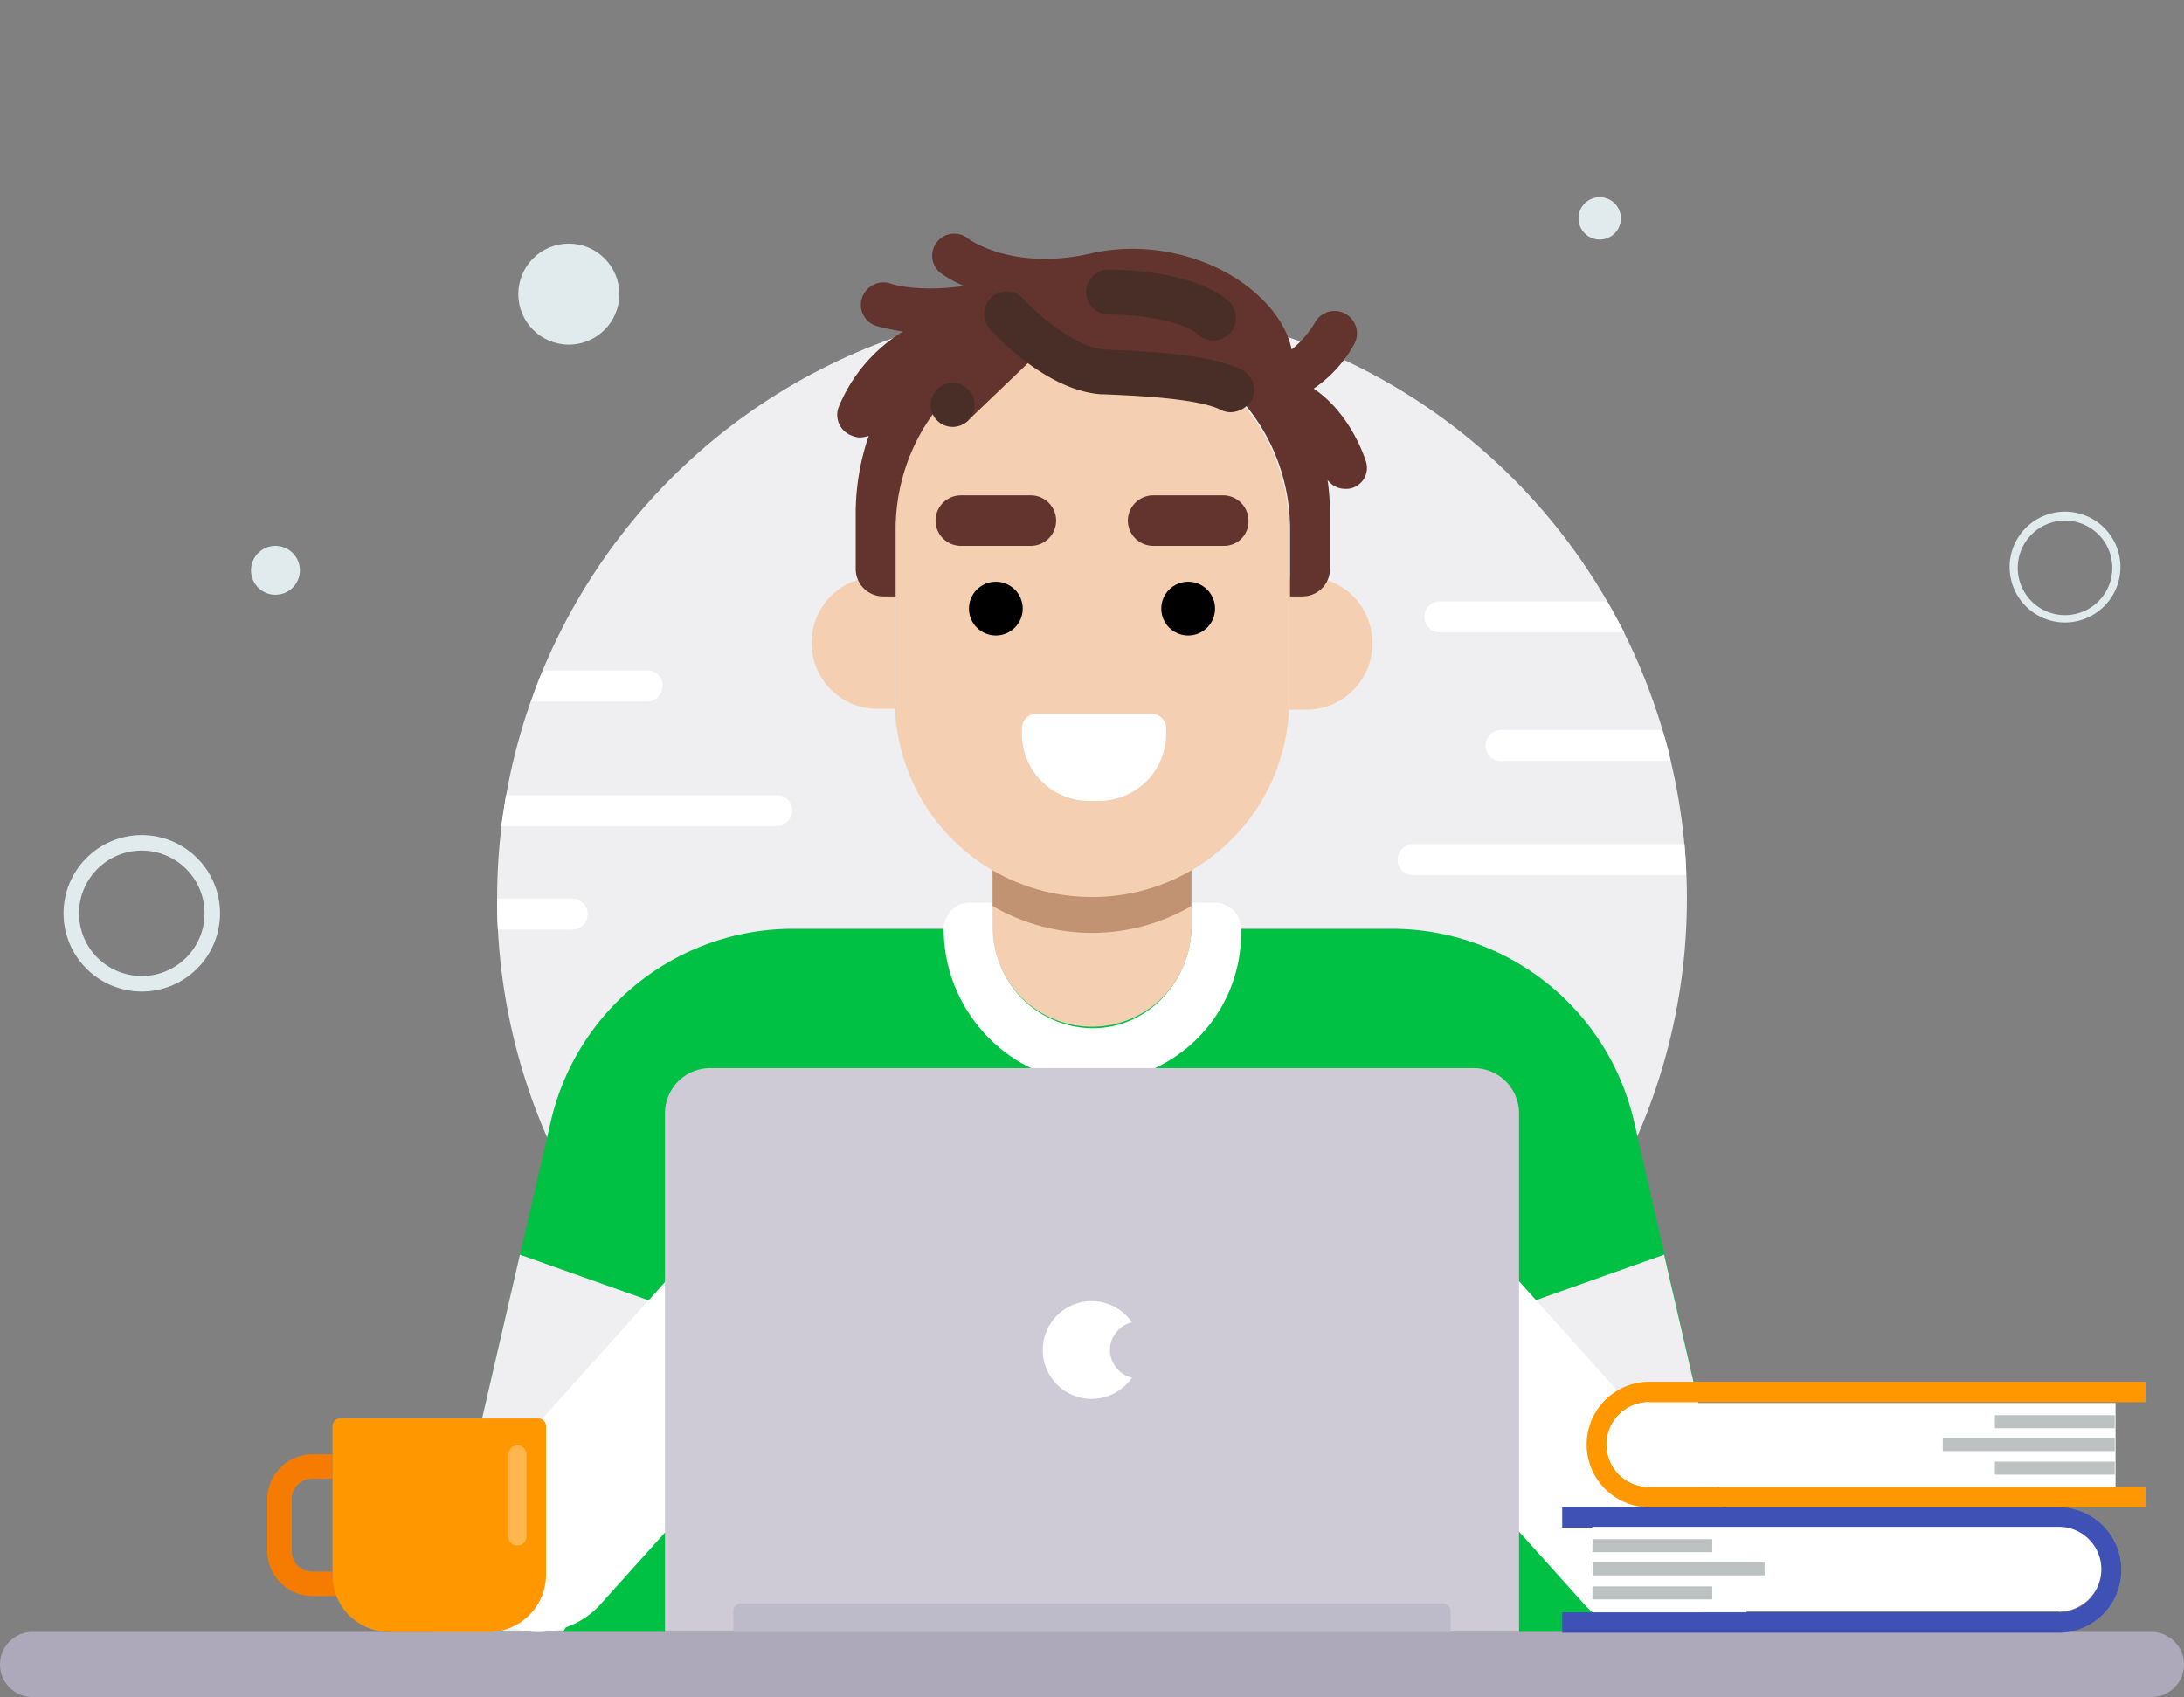 <?xml version="1.0" encoding="utf-8"?>
<svg id="Groupe_443" data-name="Groupe 443" xmlns="http://www.w3.org/2000/svg" width="520" height="404.164" viewBox="0 0 520 404.164">
  <rect x="0" y="0" width="520" height="404.164" fill="#808080" stroke="none"/>
  <rect id="Rectangle_1073" data-name="Rectangle 1073" width="520" height="404.164" fill="none"/>
  <g id="Groupe_474" data-name="Groupe 474" transform="translate(0 46.955)">
    <g id="Groupe_459" data-name="Groupe 459" transform="translate(118.358 25.418)">
      <circle id="Ellipse_136" data-name="Ellipse 136" cx="141.642" cy="141.642" r="141.642" fill="#efeef1"/>
      <path id="Tracé_970" data-name="Tracé 970" d="M239.8,103.6H175.187a3.684,3.684,0,0,0-3.687,3.687,3.568,3.568,0,0,0,3.687,3.687h65C240.187,108.451,239.993,105.928,239.8,103.6Z" transform="translate(42.903 25.042)" fill="#fff"/>
      <path id="Tracé_971" data-name="Tracé 971" d="M224.4,89.6H185.987a3.684,3.684,0,0,0-3.687,3.687,3.568,3.568,0,0,0,3.687,3.687h40.358A67.648,67.648,0,0,0,224.4,89.6Z" transform="translate(53.058 11.878)" fill="#fff"/>
      <path id="Tracé_972" data-name="Tracé 972" d="M218.263,73.8H178.487a3.684,3.684,0,0,0-3.687,3.687,3.568,3.568,0,0,0,3.687,3.687h43.851C220.979,78.651,219.621,76.128,218.263,73.8Z" transform="translate(46.006 -2.979)" fill="#fff"/>
      <path id="Tracé_973" data-name="Tracé 973" d="M92.752,89.673a3.684,3.684,0,0,0,3.687-3.687A3.568,3.568,0,0,0,92.752,82.3H67.916c-.97,2.328-1.94,4.851-2.716,7.373Z" transform="translate(-57.051 5.013)" fill="#fff"/>
      <path id="Tracé_974" data-name="Tracé 974" d="M127.276,97.6H62.664c-.388,2.328-.776,4.851-1.164,7.373h65.582a3.684,3.684,0,0,0,3.687-3.687A3.526,3.526,0,0,0,127.276,97.6Z" transform="translate(-60.53 19.4)" fill="#fff"/>
      <path id="Tracé_975" data-name="Tracé 975" d="M78.851,117.673a3.684,3.684,0,0,0,3.687-3.687,3.568,3.568,0,0,0-3.687-3.687H61c0,2.522,0,4.851.194,7.373Z" transform="translate(-61 31.342)" fill="#fff"/>
    </g>
    <path id="Tracé_976" data-name="Tracé 976" d="M367.04,281.448H53.1L81.234,159.791A59.16,59.16,0,0,1,138.861,114H281.473A59.16,59.16,0,0,1,339.1,159.791Z" transform="translate(49.93 60.239)" fill="#00c144"/>
    <g id="Groupe_460" data-name="Groupe 460" transform="translate(103.03 251.851)">
      <path id="Tracé_977" data-name="Tracé 977" d="M73.861,154,124.7,172.045,84.145,243.836H53.1Z" transform="translate(-53.1 -154)" fill="#efeef1"/>
      <path id="Tracé_978" data-name="Tracé 978" d="M228.836,154,178,172.045l40.552,71.791H249.6Z" transform="translate(64.343 -154)" fill="#efeef1"/>
    </g>
    <g id="Groupe_461" data-name="Groupe 461" transform="translate(15.134)">
      <circle id="Ellipse_137" data-name="Ellipse 137" cx="12.03" cy="12.03" r="12.03" transform="translate(108.269 11.06)" fill="#e1ebed"/>
      <circle id="Ellipse_138" data-name="Ellipse 138" cx="5.821" cy="5.821" r="5.821" transform="translate(44.627 83.045)" fill="#e1ebed"/>
      <path id="Tracé_979" data-name="Tracé 979" d="M26.427,139.754a18.627,18.627,0,1,1,18.627-18.627A18.632,18.632,0,0,1,26.427,139.754Zm0-33.567a14.94,14.94,0,1,0,14.94,14.94A14.947,14.947,0,0,0,26.427,106.187Z" transform="translate(-7.8 49.425)" fill="#e1ebed"/>
      <path id="Tracé_980" data-name="Tracé 980" d="M259.794,89.188a13.194,13.194,0,1,1,13.194-13.194A13.208,13.208,0,0,1,259.794,89.188Zm0-24.254a11.254,11.254,0,1,0,11.254,11.254A11.262,11.262,0,0,0,259.794,64.934Z" transform="translate(216.743 12.096)" fill="#e1ebed"/>
      <circle id="Ellipse_139" data-name="Ellipse 139" cx="5.045" cy="5.045" r="5.045" transform="translate(360.702)" fill="#e1ebed"/>
    </g>
    <path id="Tracé_981" data-name="Tracé 981" d="M512.239,215.822H7.761A7.784,7.784,0,0,1,0,208.061H0A7.784,7.784,0,0,1,7.761,200.3H512.239A7.784,7.784,0,0,1,520,208.061h0A7.784,7.784,0,0,1,512.239,215.822Z" transform="translate(0 141.387)" fill="#ada9bb"/>
    <path id="Tracé_982" data-name="Tracé 982" d="M62.413,241.252h0a19.943,19.943,0,0,1-1.552-28.134l49.478-55.1a19.942,19.942,0,0,1,28.134-1.552h0a19.942,19.942,0,0,1,1.552,28.134L90.547,239.7A19.943,19.943,0,0,1,62.413,241.252Z" transform="translate(52.453 95.39)" fill="#fff"/>
    <path id="Tracé_983" data-name="Tracé 983" d="M248.973,241.252h0a19.942,19.942,0,0,0,1.552-28.134l-49.478-55.1a19.942,19.942,0,0,0-28.134-1.552h0a19.942,19.942,0,0,0-1.552,28.134l49.478,55.1A19.922,19.922,0,0,0,248.973,241.252Z" transform="translate(156.356 95.39)" fill="#fff"/>
    <g id="Groupe_462" data-name="Groupe 462" transform="translate(213.045 32.597)">
      <path id="Tracé_984" data-name="Tracé 984" d="M174.785,110.8v5.433c0,13-10.09,24.254-23.09,24.448a23.727,23.727,0,0,1-24.06-23.672V110.8h-5.627a6.252,6.252,0,0,0-6.209,6.209h0c0,19.985,16.3,36.866,36.09,36.478a35.493,35.493,0,0,0,34.731-35.507v-.97a6.252,6.252,0,0,0-6.209-6.209Z" transform="translate(-104.158 24.633)" fill="#fff"/>
      <path id="Tracé_985" data-name="Tracé 985" d="M145.472,110.263h0A64.189,64.189,0,0,1,121.8,105.8v15.716a23.672,23.672,0,0,0,47.343,0V105.8A64.189,64.189,0,0,1,145.472,110.263Z" transform="translate(-98.516 19.931)" fill="#f4cfb2"/>
      <path id="Tracé_986" data-name="Tracé 986" d="M145.472,110.263A64.189,64.189,0,0,1,121.8,105.8v10.478a46.958,46.958,0,0,0,47.343,0V105.8a64.189,64.189,0,0,1-23.672,4.463Z" transform="translate(-98.516 19.931)" fill="#c19372"/>
      <path id="Tracé_987" data-name="Tracé 987" d="M156.755,175.075h0A46.869,46.869,0,0,1,109.8,128.119V87.955A46.869,46.869,0,0,1,156.755,41h0A46.869,46.869,0,0,1,203.71,87.955v40.358A46.828,46.828,0,0,1,156.755,175.075Z" transform="translate(-109.8 -41)" fill="#f4cfb2"/>
    </g>
    <g id="Groupe_463" data-name="Groupe 463" transform="translate(230.701 91.582)">
      <ellipse id="Ellipse_140" data-name="Ellipse 140" cx="6.403" cy="6.403" rx="6.403" ry="6.403"/>
      <ellipse id="Ellipse_141" data-name="Ellipse 141" cx="6.403" cy="6.403" rx="6.403" ry="6.403" transform="translate(45.791)"/>
    </g>
    <g id="Groupe_464" data-name="Groupe 464" transform="translate(222.746 71.015)">
      <path id="Tracé_988" data-name="Tracé 988" d="M137.5,72.83H120.815a6.045,6.045,0,0,1-6.015-6.015h0a6.045,6.045,0,0,1,6.015-6.015H137.5a6.045,6.045,0,0,1,6.015,6.015h0A6.045,6.045,0,0,1,137.5,72.83Z" transform="translate(-114.8 -60.8)" fill="#62342d"/>
      <path id="Tracé_989" data-name="Tracé 989" d="M161.1,72.83H144.415a6.045,6.045,0,0,1-6.015-6.015h0a6.045,6.045,0,0,1,6.015-6.015H161.1a6.045,6.045,0,0,1,6.015,6.015h0A5.807,5.807,0,0,1,161.1,72.83Z" transform="translate(-92.609 -60.8)" fill="#62342d"/>
    </g>
    <path id="Tracé_990" data-name="Tracé 990" d="M143.833,108.361H141.31a15.982,15.982,0,0,1-15.91-15.91V91.093a3.478,3.478,0,0,1,3.493-3.493h27.358a3.478,3.478,0,0,1,3.493,3.493v1.358A15.982,15.982,0,0,1,143.833,108.361Z" transform="translate(117.913 35.415)" fill="#fff"/>
    <g id="Groupe_465" data-name="Groupe 465" transform="translate(193.254 90.418)">
      <path id="Tracé_991" data-name="Tracé 991" d="M162.275,70.8H158.2v31.627h4.075A15.651,15.651,0,0,0,177.991,86.71h0A15.7,15.7,0,0,0,162.275,70.8Z" transform="translate(-44.499 -70.8)" fill="#f4cfb2"/>
      <path id="Tracé_992" data-name="Tracé 992" d="M119.391,100.1V70.8h-4.075A15.651,15.651,0,0,0,99.6,86.516h0a15.651,15.651,0,0,0,15.716,15.716h4.075Z" transform="translate(-99.6 -70.8)" fill="#f4cfb2"/>
    </g>
    <path id="Tracé_993" data-name="Tracé 993" d="M228.588,82.89c-.194-.582-3.493-11.254-12.418-17.269a30.74,30.74,0,0,0,9.7-10.672,5.337,5.337,0,1,0-9.507-4.851,24.043,24.043,0,0,1-5.433,6.209c-.97-4.657-3.881-9.313-8.731-13.582-10.09-8.731-25.418-12.418-39-9.313-18.627,4.269-29.1-3.3-29.493-3.687a5.259,5.259,0,0,0-6.4,8.343,28.338,28.338,0,0,0,5.627,3.1c-10.866,1.552-17.269-.388-17.463-.582a5.423,5.423,0,0,0-6.791,3.3,5.264,5.264,0,0,0,3.3,6.791,59.76,59.76,0,0,0,6.4,1.358,37.9,37.9,0,0,0-15.328,18.045,5.264,5.264,0,0,0,3.3,6.791,5.666,5.666,0,0,0,1.746.388,8.252,8.252,0,0,0,2.134-.388,57.123,57.123,0,0,0-3.1,18.239V108.5a6.543,6.543,0,0,0,6.6,6.6h2.91V99.189a46.745,46.745,0,0,1,8.925-27.552c.194.388.582.776.776,1.164a5.41,5.41,0,0,0,7.567.388l13.776-13.194a5.141,5.141,0,0,0,1.358-5.433c.776-.194,1.358-.388,2.134-.582l7.955,6.209,16.1,2.134,14.164.776h4.075a46.363,46.363,0,0,1,17.075,36.09V115.1h2.91a6.543,6.543,0,0,0,6.6-6.6V95.308a54.87,54.87,0,0,0-.582-7.955,5.153,5.153,0,0,0,4.269,2.134,4.272,4.272,0,0,0,1.552-.194A5,5,0,0,0,228.588,82.89Z" transform="translate(96.606 -20.024)" fill="#62342d"/>
    <g id="Groupe_466" data-name="Groupe 466" transform="translate(221.582 17.269)">
      <ellipse id="Ellipse_142" data-name="Ellipse 142" cx="5.239" cy="5.239" rx="5.239" ry="5.239" transform="translate(0 26.97)" fill="#482e26"/>
      <path id="Tracé_994" data-name="Tracé 994" d="M179.389,64.508a5.166,5.166,0,0,1-2.328-.582c-5.045-2.522-18.045-3.3-27.746-3.687h-.582c-13-.776-25.224-13.97-26.582-15.522a5.358,5.358,0,1,1,7.955-7.179c2.91,3.1,12.03,11.642,19.4,12.03h.582c12.224.582,25.03,1.358,32.015,4.851a5.39,5.39,0,0,1,2.328,7.179A6.087,6.087,0,0,1,179.389,64.508Z" transform="translate(-107.986 -30.553)" fill="#482e26"/>
      <path id="Tracé_995" data-name="Tracé 995" d="M163.569,49.981a4.981,4.981,0,0,1-3.493-1.358c-4.269-3.687-15.328-4.851-21.343-4.851a5.337,5.337,0,1,1-.194-10.672c1.94,0,19.791,0,28.522,7.373a5.427,5.427,0,0,1-3.493,9.507Z" transform="translate(-96.24 -33.1)" fill="#482e26"/>
    </g>
    <g id="Groupe_468" data-name="Groupe 468" transform="translate(158.328 207.418)">
      <path id="Tracé_996" data-name="Tracé 996" d="M284.943,265.369H81.6v-123.6A10.766,10.766,0,0,1,92.272,131.1h182a10.766,10.766,0,0,1,10.672,10.672Z" transform="translate(-81.6 -131.1)" fill="#cecbd6"/>
      <path id="Tracé_997" data-name="Tracé 997" d="M260.746,203.591H90V198.74a1.833,1.833,0,0,1,1.94-1.94H258.806a1.833,1.833,0,0,1,1.94,1.94Z" transform="translate(-73.701 -69.322)" fill="#bdbaca"/>
      <g id="Groupe_467" data-name="Groupe 467" transform="translate(89.836 55.493)">
        <rect id="Rectangle_1074" data-name="Rectangle 1074" width="23.284" height="23.284" transform="translate(0.194)" fill="none"/>
        <path id="Tracé_998" data-name="Tracé 998" d="M144,171.342a6.868,6.868,0,0,1,5.239-6.6,11.642,11.642,0,1,0,0,13.194A6.868,6.868,0,0,1,144,171.342Z" transform="translate(-127.9 -159.7)" fill="#fff"/>
      </g>
    </g>
    <path id="Tracé_999" data-name="Tracé 999" d="M48.322,207.216v-.776H43.472a4.8,4.8,0,0,1-4.851-4.851V189.172a4.8,4.8,0,0,1,4.851-4.851h4.851V178.5H43.472A10.766,10.766,0,0,0,32.8,189.172V201.59a10.766,10.766,0,0,0,10.672,10.672h5.821A14.574,14.574,0,0,1,48.322,207.216Z" transform="translate(30.842 120.888)" fill="#f57c00"/>
    <path id="Tracé_1000" data-name="Tracé 1000" d="M78.054,224.936H54.382A13.5,13.5,0,0,1,40.8,211.354V176.04a1.833,1.833,0,0,1,1.94-1.94H89.7a1.833,1.833,0,0,1,1.94,1.94v35.313A13.622,13.622,0,0,1,78.054,224.936Z" transform="translate(38.364 116.751)" fill="#ff9800"/>
    <path id="Tracé_1001" data-name="Tracé 1001" d="M64.534,201.266h0a2.153,2.153,0,0,0,2.134-2.134v-19.6a2.153,2.153,0,0,0-2.134-2.134h0a2.153,2.153,0,0,0-2.134,2.134v19.6A2.036,2.036,0,0,0,64.534,201.266Z" transform="translate(58.675 119.854)" fill="#ffb74d"/>
    <g id="Groupe_473" data-name="Groupe 473" transform="translate(371.955 282.119)">
      <g id="Groupe_470" data-name="Groupe 470" transform="translate(5.821 0)">
        <path id="Tracé_1002" data-name="Tracé 1002" d="M327.8,199.481H209.64a14.94,14.94,0,1,1,0-29.881H327.8v4.851H209.64a10.09,10.09,0,1,0,0,20.179H327.8Z" transform="translate(-194.7 -169.6)" fill="#ff9800"/>
        <g id="Groupe_469" data-name="Groupe 469" transform="translate(4.851 4.851)">
          <path id="Tracé_1003" data-name="Tracé 1003" d="M207.29,172.1a10.09,10.09,0,1,0,0,20.179H318.275V172.294H207.29Z" transform="translate(-197.2 -172.1)" fill="#fff"/>
        </g>
        <rect id="Rectangle_1075" data-name="Rectangle 1075" width="40.94" height="3.104" transform="translate(84.791 13.388)" fill="#bcc1c2"/>
        <rect id="Rectangle_1076" data-name="Rectangle 1076" width="28.522" height="3.104" transform="translate(97.209 7.955)" fill="#bcc1c2"/>
        <rect id="Rectangle_1077" data-name="Rectangle 1077" width="28.522" height="3.104" transform="translate(97.209 19.015)" fill="#bcc1c2"/>
      </g>
      <g id="Groupe_472" data-name="Groupe 472" transform="translate(0 29.881)">
        <path id="Tracé_1004" data-name="Tracé 1004" d="M191.7,185H309.864a14.94,14.94,0,1,1,0,29.881H191.7V210.03H309.864a10.09,10.09,0,1,0,0-20.179H191.7V185Z" transform="translate(-191.7 -185)" fill="#3f51b5"/>
        <g id="Groupe_471" data-name="Groupe 471" transform="translate(7.179 4.657)">
          <path id="Tracé_1005" data-name="Tracé 1005" d="M306.385,207.579a10.09,10.09,0,1,0,0-20.179H195.4v19.985H306.385Z" transform="translate(-195.4 -187.4)" fill="#fff"/>
        </g>
        <rect id="Rectangle_1078" data-name="Rectangle 1078" width="40.94" height="3.104" transform="translate(48.173 16.226) rotate(180)" fill="#bcc1c2"/>
        <rect id="Rectangle_1079" data-name="Rectangle 1079" width="28.522" height="3.104" transform="translate(35.716 21.95) rotate(180)" fill="#bcc1c2"/>
        <rect id="Rectangle_1080" data-name="Rectangle 1080" width="28.522" height="3.104" transform="translate(35.716 10.696) rotate(180)" fill="#bcc1c2"/>
      </g>
    </g>
  </g>
</svg>
